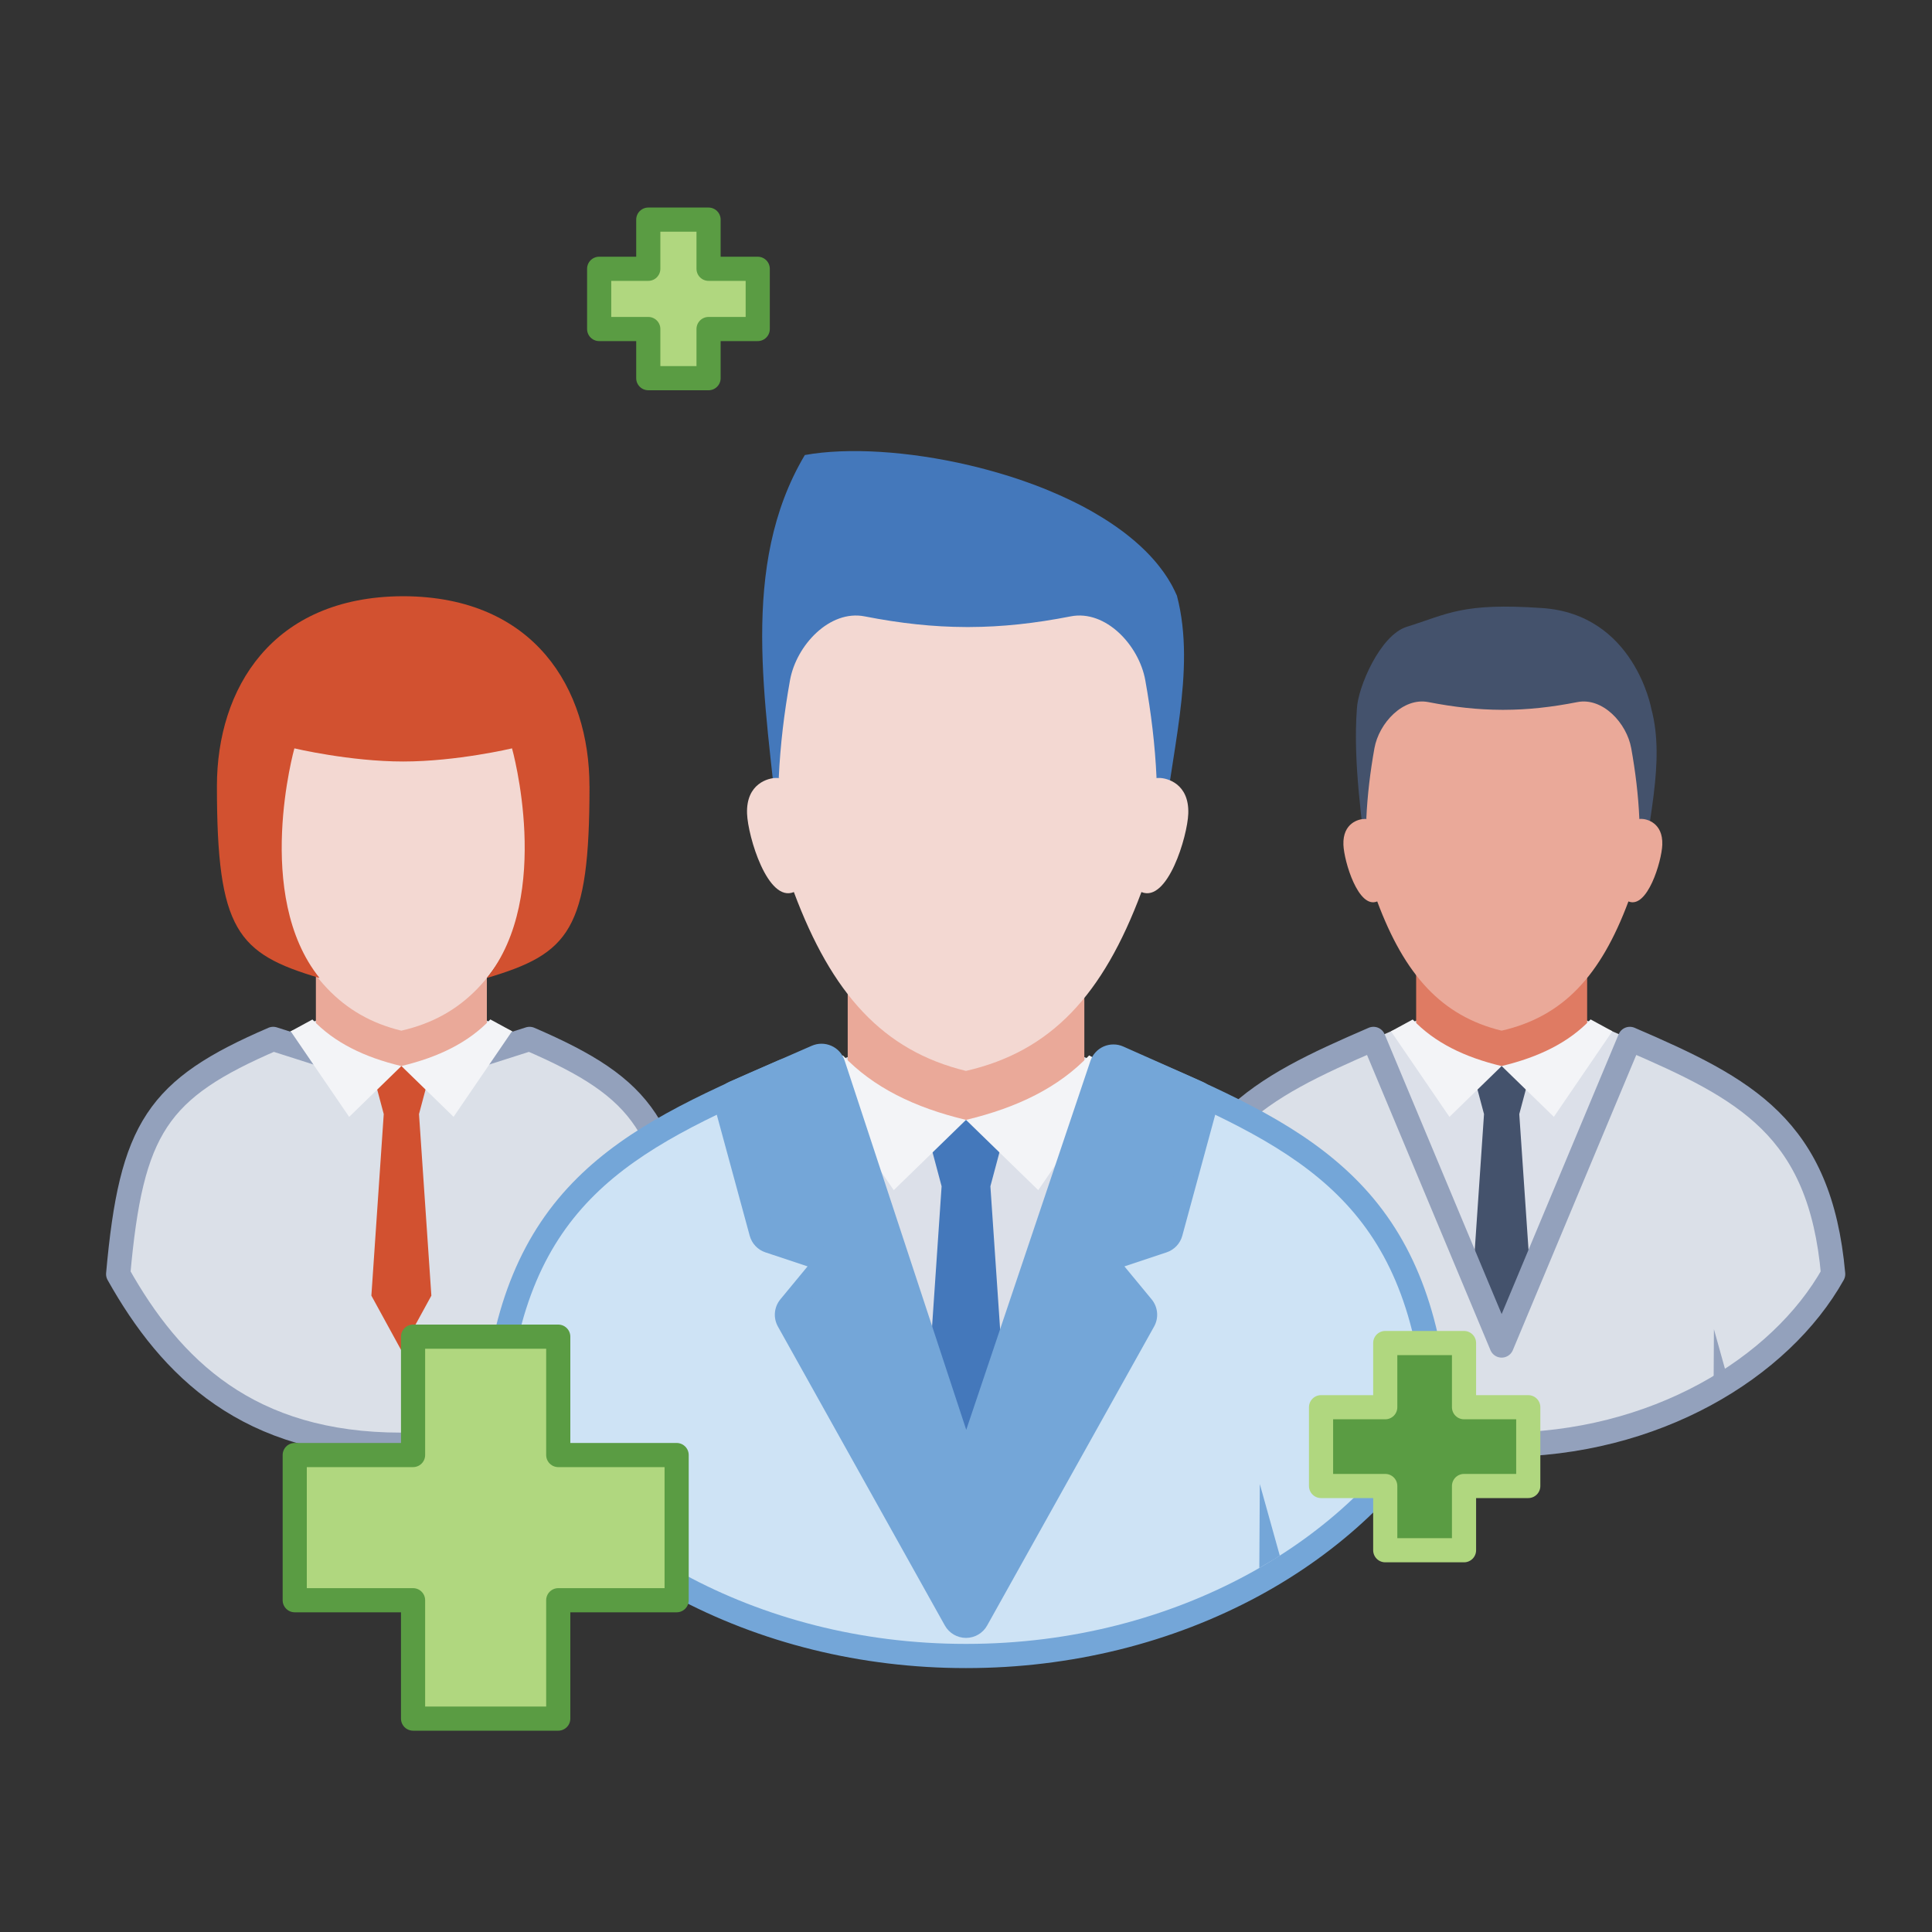 <?xml version="1.0" encoding="UTF-8"?><svg id="Layer_1" xmlns="http://www.w3.org/2000/svg" viewBox="0 0 400 400"><rect x="0" y="0" width="400" height="400" fill="#333333" stroke="none"/><defs><style>.cls-1{fill:#5a9c43;stroke:#b0d77f;}.cls-1,.cls-2{stroke-width:5px;}.cls-1,.cls-2,.cls-3{stroke-linecap:round;stroke-linejoin:round;}.cls-1,.cls-2,.cls-3,.cls-4,.cls-5,.cls-6,.cls-7,.cls-8,.cls-9,.cls-10,.cls-11,.cls-12,.cls-13,.cls-14{fill-rule:evenodd;}.cls-15,.cls-9{fill:#d25130;}.cls-16,.cls-5{fill:#74a6d8;}.cls-2{fill:#b0d77f;stroke:#5a9c43;}.cls-3{fill:#dbe0e8;stroke:#93a1bc;stroke-width:5.02px;}.cls-4{fill:#f3f4f7;}.cls-6{fill:#44526c;}.cls-7{fill:#4478bb;}.cls-8{fill:#dce0e9;}.cls-10{fill:#df7b63;}.cls-11{fill:#cee3f5;}.cls-12{fill:#93a1bc;}.cls-13{fill:#f3d8d2;}.cls-14{fill:#eaa999;}</style></defs><path class="cls-6" d="M340,182.73l-28.55-.55-28.2-.54c-1.16-11.47-3.17-23.51-2.32-34.9,.2-4.47,4.82-15.23,10.28-16.95,8.67-2.71,11.52-5.04,28.08-3.9,19.1,1.3,22.6,20.86,22.6,20.86,3,11.2-1.03,23.89-1.89,35.98Z"/><path class="cls-8" d="M108.91,214.78v77.85c-8.48,.89-17.08,1.26-25.81,1.14-8.73,.12-17.32-.25-25.81-1.14v-77.85l2.9-1.26c6.38-2.79,14.28-6,22.91-7.18,8.63,1.18,16.53,4.39,22.91,7.18l2.9,1.26Z"/><path class="cls-3" d="M141.73,263.79c-10.9,19.44-26.91,35.35-58.63,35.33-31.71,.02-47.73-15.89-58.63-35.33,2.71-30.37,8.11-38.35,32.09-48.69l26.54,8.47,26.54-8.47c23.98,10.34,29.38,18.32,32.09,48.69Z"/><path class="cls-14" d="M65.4,191.02h35.4v25.12c-12.28,9.76-23.12,10.15-35.4,0v-25.12Z"/><path class="cls-13" d="M116.36,174.9c-.12,3.42-3.1,13.36-7.01,11.73-5.74,15.37-13.48,23.83-26.26,26.76-12.47-3.04-20.09-11.6-25.75-26.76-3.91,1.63-6.88-8.31-7-11.73-.17-4.56,3.26-5.34,4.32-5.34,.2,0,.33,0,.42,0v.02s-.03,0,0,0h0c.07-.02,.28-.03,0-.03,.22-4.93,.82-9.84,1.68-14.63,.94-5.24,5.94-10.58,11.16-9.56,5.43,1.06,10.31,1.58,15.17,1.6h.51c4.86-.01,9.75-.53,15.18-1.6,5.22-1.02,10.21,4.32,11.15,9.56,.86,4.79,1.47,9.7,1.68,14.63-.27,0-.08,0,0,.01h0s.02,0,0,0h0c.09-.02,.22-.02,.43-.02,1.06,0,4.48,.78,4.32,5.34Z"/><polygon class="cls-9" points="86.75 230.66 89.31 268.25 83.1 279.6 76.89 268.25 79.45 230.66 76.8 220.72 89.4 220.72 86.75 230.66"/><path class="cls-4" d="M106.01,213.51l-12.1,17.72-10.81-10.52c7.7-1.84,13.9-4.87,18.42-9.65l4.49,2.44Z"/><path class="cls-4" d="M64.68,211.07c4.52,4.78,10.72,7.81,18.42,9.65l-10.81,10.52-12.1-17.72,4.49-2.44Z"/><path class="cls-10" d="M130.04,285.92c-.96,.67-2.05,1.22-3.06,1.85l.07-12.57,2.99,10.72Z"/><path class="cls-15" d="M122.05,162.77c0,29.84-4.18,34.66-21.25,39.71,13.76-17.14,5.21-47.54,5.21-47.54,0,0-11.46,2.72-22.53,2.72s-22.53-2.72-22.53-2.72c0,0-8.55,30.4,5.21,47.54-17.06-5.05-21.25-9.87-21.25-39.71,0-20.2,11.41-39.2,38.43-39.33h.27c27.03,.13,38.43,19.13,38.43,39.33Z"/><g><path class="cls-8" d="M336.71,214.78v77.85c-8.48,.89-17.08,1.26-25.81,1.14-8.73,.12-17.32-.25-25.81-1.14v-77.85l2.9-1.26c6.38-2.79,14.28-6,22.91-7.18,8.63,1.18,16.53,4.39,22.91,7.18l2.9,1.26Z"/><path class="cls-10" d="M293.2,191.02h35.4v25.12c-12.28,9.76-23.12,10.15-35.4,0v-25.12Z"/><path class="cls-14" d="M344.16,174.9c-.12,3.42-3.1,13.36-7.01,11.73-5.74,15.37-13.48,23.83-26.26,26.76-12.47-3.04-20.09-11.6-25.75-26.76-3.91,1.63-6.88-8.31-7-11.73-.17-4.56,3.26-5.34,4.32-5.34,.2,0,.33,0,.42,0v.02s-.03,0,0,0h0c.07-.02,.28-.03,0-.03,.22-4.93,.82-9.84,1.68-14.63,.94-5.24,5.94-10.58,11.16-9.56,5.43,1.06,10.31,1.58,15.17,1.6h.51c4.86-.01,9.75-.53,15.18-1.6,5.22-1.02,10.21,4.32,11.15,9.56,.86,4.79,1.47,9.7,1.68,14.63-.27,0-.08,0,0,.01h0s.02,0,0,0h0c.09-.02,.22-.02,.43-.02,1.06,0,4.48,.78,4.32,5.34Z"/><polygon class="cls-6" points="314.55 230.66 317.11 268.25 310.9 279.6 304.69 268.25 307.25 230.66 304.6 220.72 317.2 220.72 314.55 230.66"/><path class="cls-3" d="M379.53,263.79c-10.9,19.44-36.92,35.35-68.63,35.33-31.71,.02-57.73-15.89-68.63-35.33,2.71-30.37,18.11-38.35,42.09-48.69l26.54,63.47,26.54-63.47c23.98,10.34,39.38,18.32,42.09,48.69Z"/><path class="cls-12" d="M263.96,285.92c.96,.67,2.05,1.22,3.06,1.85l-.07-12.57-2.99,10.72Z"/><path class="cls-4" d="M333.81,213.51l-12.1,17.72-10.81-10.52c7.7-1.84,13.9-4.87,18.42-9.65l4.49,2.44Z"/><path class="cls-4" d="M292.48,211.07c4.52,4.78,10.72,7.81,18.42,9.65l-10.81,10.52-12.1-17.72,4.49-2.44Z"/><path class="cls-12" d="M357.84,285.92c-.96,.67-2.05,1.22-3.06,1.85l.07-12.57,2.99,10.72Z"/></g><g><path class="cls-7" d="M240.75,173.81l-40.06-.99-39.57-.98c-2.52-26.23-8.17-54.62,5.51-77.63,8.81-1.6,21.46-.84,34.06,2.12,.68,.16,1.37,.33,2.05,.5,.48,.12,.97,.25,1.45,.38,1.16,.31,2.32,.64,3.47,.99,.58,.17,1.16,.35,1.73,.53,1.14,.37,2.28,.75,3.41,1.16,1.07,.38,2.14,.79,3.19,1.2,.08,.04,.16,.07,.25,.1,.51,.21,1.03,.42,1.53,.64,.55,.23,1.09,.46,1.62,.7,.04,.02,.08,.03,.12,.05,.49,.22,.98,.45,1.47,.68,.52,.24,1.04,.5,1.56,.75,.47,.24,.94,.48,1.4,.71,.62,.33,1.23,.66,1.83,.99,.41,.24,.82,.47,1.23,.72,.49,.28,.97,.57,1.45,.87,.88,.55,1.73,1.11,2.56,1.69,.52,.36,1.04,.73,1.54,1.11,.39,.3,.78,.6,1.16,.91,.41,.32,.81,.65,1.2,.99,.39,.33,.77,.67,1.15,1.02,.37,.34,.73,.69,1.09,1.04,.35,.35,.69,.7,1.02,1.05,.02,.03,.05,.05,.07,.08,.27,.29,.53,.58,.78,.87,.37,.43,.72,.85,1.06,1.29,.28,.35,.55,.71,.8,1.07,.05,.06,.09,.12,.13,.18,.22,.31,.42,.61,.62,.92,.06,.1,.12,.19,.18,.28,.22,.34,.42,.69,.62,1.04,.02,.03,.04,.06,.05,.09,.17,.29,.33,.59,.47,.89,.08,.14,.16,.29,.22,.43,.18,.36,.34,.72,.5,1.08,4.13,15.74-1.62,33.52-2.92,50.48Z"/><path class="cls-8" d="M235.71,223.64v107.72c-11.74,1.23-23.63,1.75-35.71,1.58-12.08,.17-23.97-.35-35.71-1.58v-107.72l4.01-1.75c8.83-3.86,19.76-8.3,31.7-9.93,11.94,1.63,22.87,6.07,31.7,9.93l4.01,1.75Z"/><path class="cls-14" d="M175.51,190.77h48.99v34.76c-17,13.51-31.99,14.05-48.99,0v-34.76Z"/><path class="cls-13" d="M246.02,168.46c-.17,4.73-4.29,18.48-9.7,16.23-7.94,21.27-18.65,32.98-36.33,37.03-17.25-4.2-27.8-16.05-35.63-37.03-5.41,2.25-9.52-11.5-9.69-16.23-.23-6.31,4.51-7.39,5.98-7.39,.27,0,.46,0,.58,.01v.03s-.04,0,0,.01h0c.09-.03,.39-.04,0-.04,.31-6.82,1.14-13.61,2.33-20.24,1.3-7.25,8.22-14.64,15.44-13.23,7.51,1.47,14.26,2.19,20.99,2.21h.7c6.73-.02,13.49-.74,21-2.21,7.22-1.41,14.13,5.98,15.43,13.23,1.19,6.63,2.03,13.42,2.33,20.24-.37,0-.11,.01,0,.02v.02s.03-.01,0-.02v-.02c.12-.01,.31-.01,.59-.01,1.46,0,6.2,1.08,5.98,7.39Z"/><polygon class="cls-7" points="205.05 245.61 208.59 297.63 200 313.33 191.41 297.63 194.95 245.61 191.28 231.86 208.72 231.86 205.05 245.61"/><g><path class="cls-11" d="M200,342.86c-41.32,0-80.32-20.16-97.15-50.17-.25-.44-.36-.95-.31-1.45,3.78-42.38,25.09-54.51,59.75-69.45,.32-.14,.66-.21,.99-.21,.32,0,.64,.06,.94,.18,.62,.25,1.12,.74,1.38,1.36l34.4,82.28,34.4-82.28c.26-.62,.75-1.11,1.38-1.36,.3-.12,.62-.18,.94-.18,.34,0,.68,.07,.99,.21,34.65,14.94,55.96,27.08,59.75,69.45,.04,.5-.06,1.01-.31,1.45-16.82,30.01-55.83,50.17-97.06,50.17h-.09Z"/><path class="cls-16" d="M236.72,224.09c33.18,14.31,54.49,25.35,58.24,67.37-15.07,26.88-51.03,48.89-94.87,48.89-.03,0-.06,0-.09,0-.03,0-.06,0-.09,0-43.84,0-79.8-22.01-94.87-48.89,3.75-42.02,25.06-53.06,58.24-67.37l36.72,87.82,36.72-87.82m0-5.02c-.64,0-1.28,.12-1.88,.37-1.24,.5-2.23,1.48-2.75,2.72l-32.09,76.75-32.09-76.75c-.52-1.24-1.51-2.22-2.75-2.72-.6-.24-1.24-.37-1.88-.37-.68,0-1.35,.14-1.99,.41-17.14,7.39-31.09,13.87-41.69,24.33-11.48,11.32-17.7,26.32-19.56,47.2-.09,1.01,.13,2.02,.62,2.9,8.07,14.4,21.79,27.36,38.63,36.48,18.07,9.79,39.03,14.97,60.62,14.97h.09s.08,0,.08,0c21.58,0,42.54-5.18,60.61-14.97,16.84-9.13,30.56-22.08,38.63-36.48,.49-.88,.71-1.89,.62-2.9-1.86-20.89-8.08-35.89-19.56-47.2-10.61-10.45-24.56-16.94-41.69-24.33-.63-.27-1.31-.41-1.99-.41h0Z"/></g><path class="cls-5" d="M135.04,322.08c1.33,.93,2.84,1.69,4.23,2.56l-.1-17.39-4.13,14.83Z"/><path class="cls-4" d="M231.7,221.89l-16.74,24.52-14.96-14.55c10.65-2.54,19.23-6.74,25.49-13.35l6.21,3.38Z"/><path class="cls-4" d="M174.51,218.51c6.26,6.61,14.84,10.81,25.49,13.35l-14.96,14.55-16.74-24.52,6.21-3.38Z"/><path class="cls-5" d="M264.96,322.08c-1.33,.93-2.84,1.69-4.23,2.56l.1-17.39,4.14,14.83Z"/><g><path class="cls-5" d="M200,336.61c-.91,0-1.75-.49-2.19-1.29l-34.56-61.89c-.5-.9-.4-2.02,.25-2.82l7.95-9.65-12.19-4.06c-.8-.26-1.41-.91-1.63-1.72l-7.06-25.95c-.33-1.2,.28-2.46,1.42-2.96l17.09-7.47c.32-.14,.66-.21,1-.21s.7,.07,1.02,.22c.65,.29,1.14,.83,1.36,1.51l27.55,83.64,28.12-83.52c.22-.67,.72-1.21,1.37-1.5,.32-.14,.67-.21,1.01-.21s.7,.07,1.02,.22l16.48,7.33c1.13,.5,1.73,1.76,1.4,2.95l-7.06,25.95c-.22,.81-.83,1.46-1.63,1.72l-12.19,4.06,7.95,9.65c.66,.8,.76,1.92,.25,2.82l-34.56,61.89c-.44,.79-1.28,1.29-2.19,1.29Z"/><path class="cls-16" d="M170.09,221.11l29.91,90.8,30.52-90.66,16.48,7.33-7.06,25.95-15.66,5.21,10.28,12.47-34.56,61.89-34.56-61.89,10.28-12.47-15.66-5.21-7.06-25.95,17.09-7.47m0-5.02c-.68,0-1.37,.14-2.01,.42l-17.09,7.47c-2.28,1-3.49,3.51-2.83,5.92l7.06,25.95c.44,1.62,1.66,2.91,3.26,3.44l8.72,2.9-5.63,6.82c-1.32,1.6-1.52,3.83-.51,5.64l34.56,61.89c.89,1.59,2.56,2.57,4.38,2.57s3.5-.98,4.38-2.57l34.56-61.89c1.01-1.81,.81-4.04-.51-5.64l-5.63-6.82,8.72-2.9c1.59-.53,2.82-1.82,3.26-3.44l7.06-25.95c.65-2.39-.54-4.9-2.8-5.9l-16.48-7.33c-.65-.29-1.34-.43-2.04-.43-.69,0-1.37,.14-2.02,.42-1.29,.57-2.29,1.66-2.74,2.99l-25.71,76.38-25.19-76.49c-.44-1.34-1.43-2.44-2.72-3.01-.65-.29-1.35-.44-2.05-.44h0Z"/></g></g><polygon class="cls-2" points="140.09 301.25 140.09 331.31 115.58 331.31 115.58 355.82 85.52 355.82 85.52 331.31 61.02 331.31 61.02 301.25 85.52 301.25 85.52 276.74 115.58 276.74 115.58 301.25 140.09 301.25"/><polygon class="cls-2" points="156.88 55.65 156.88 68.12 146.7 68.12 146.7 78.3 134.22 78.3 134.22 68.12 124.05 68.12 124.05 55.65 134.22 55.65 134.22 45.47 146.7 45.47 146.7 55.65 156.88 55.65"/><polygon class="cls-1" points="316.41 291.35 316.41 307.66 303.11 307.66 303.11 320.96 286.8 320.96 286.8 307.66 273.51 307.66 273.51 291.35 286.8 291.35 286.8 278.06 303.11 278.06 303.11 291.35 316.41 291.35"/></svg>